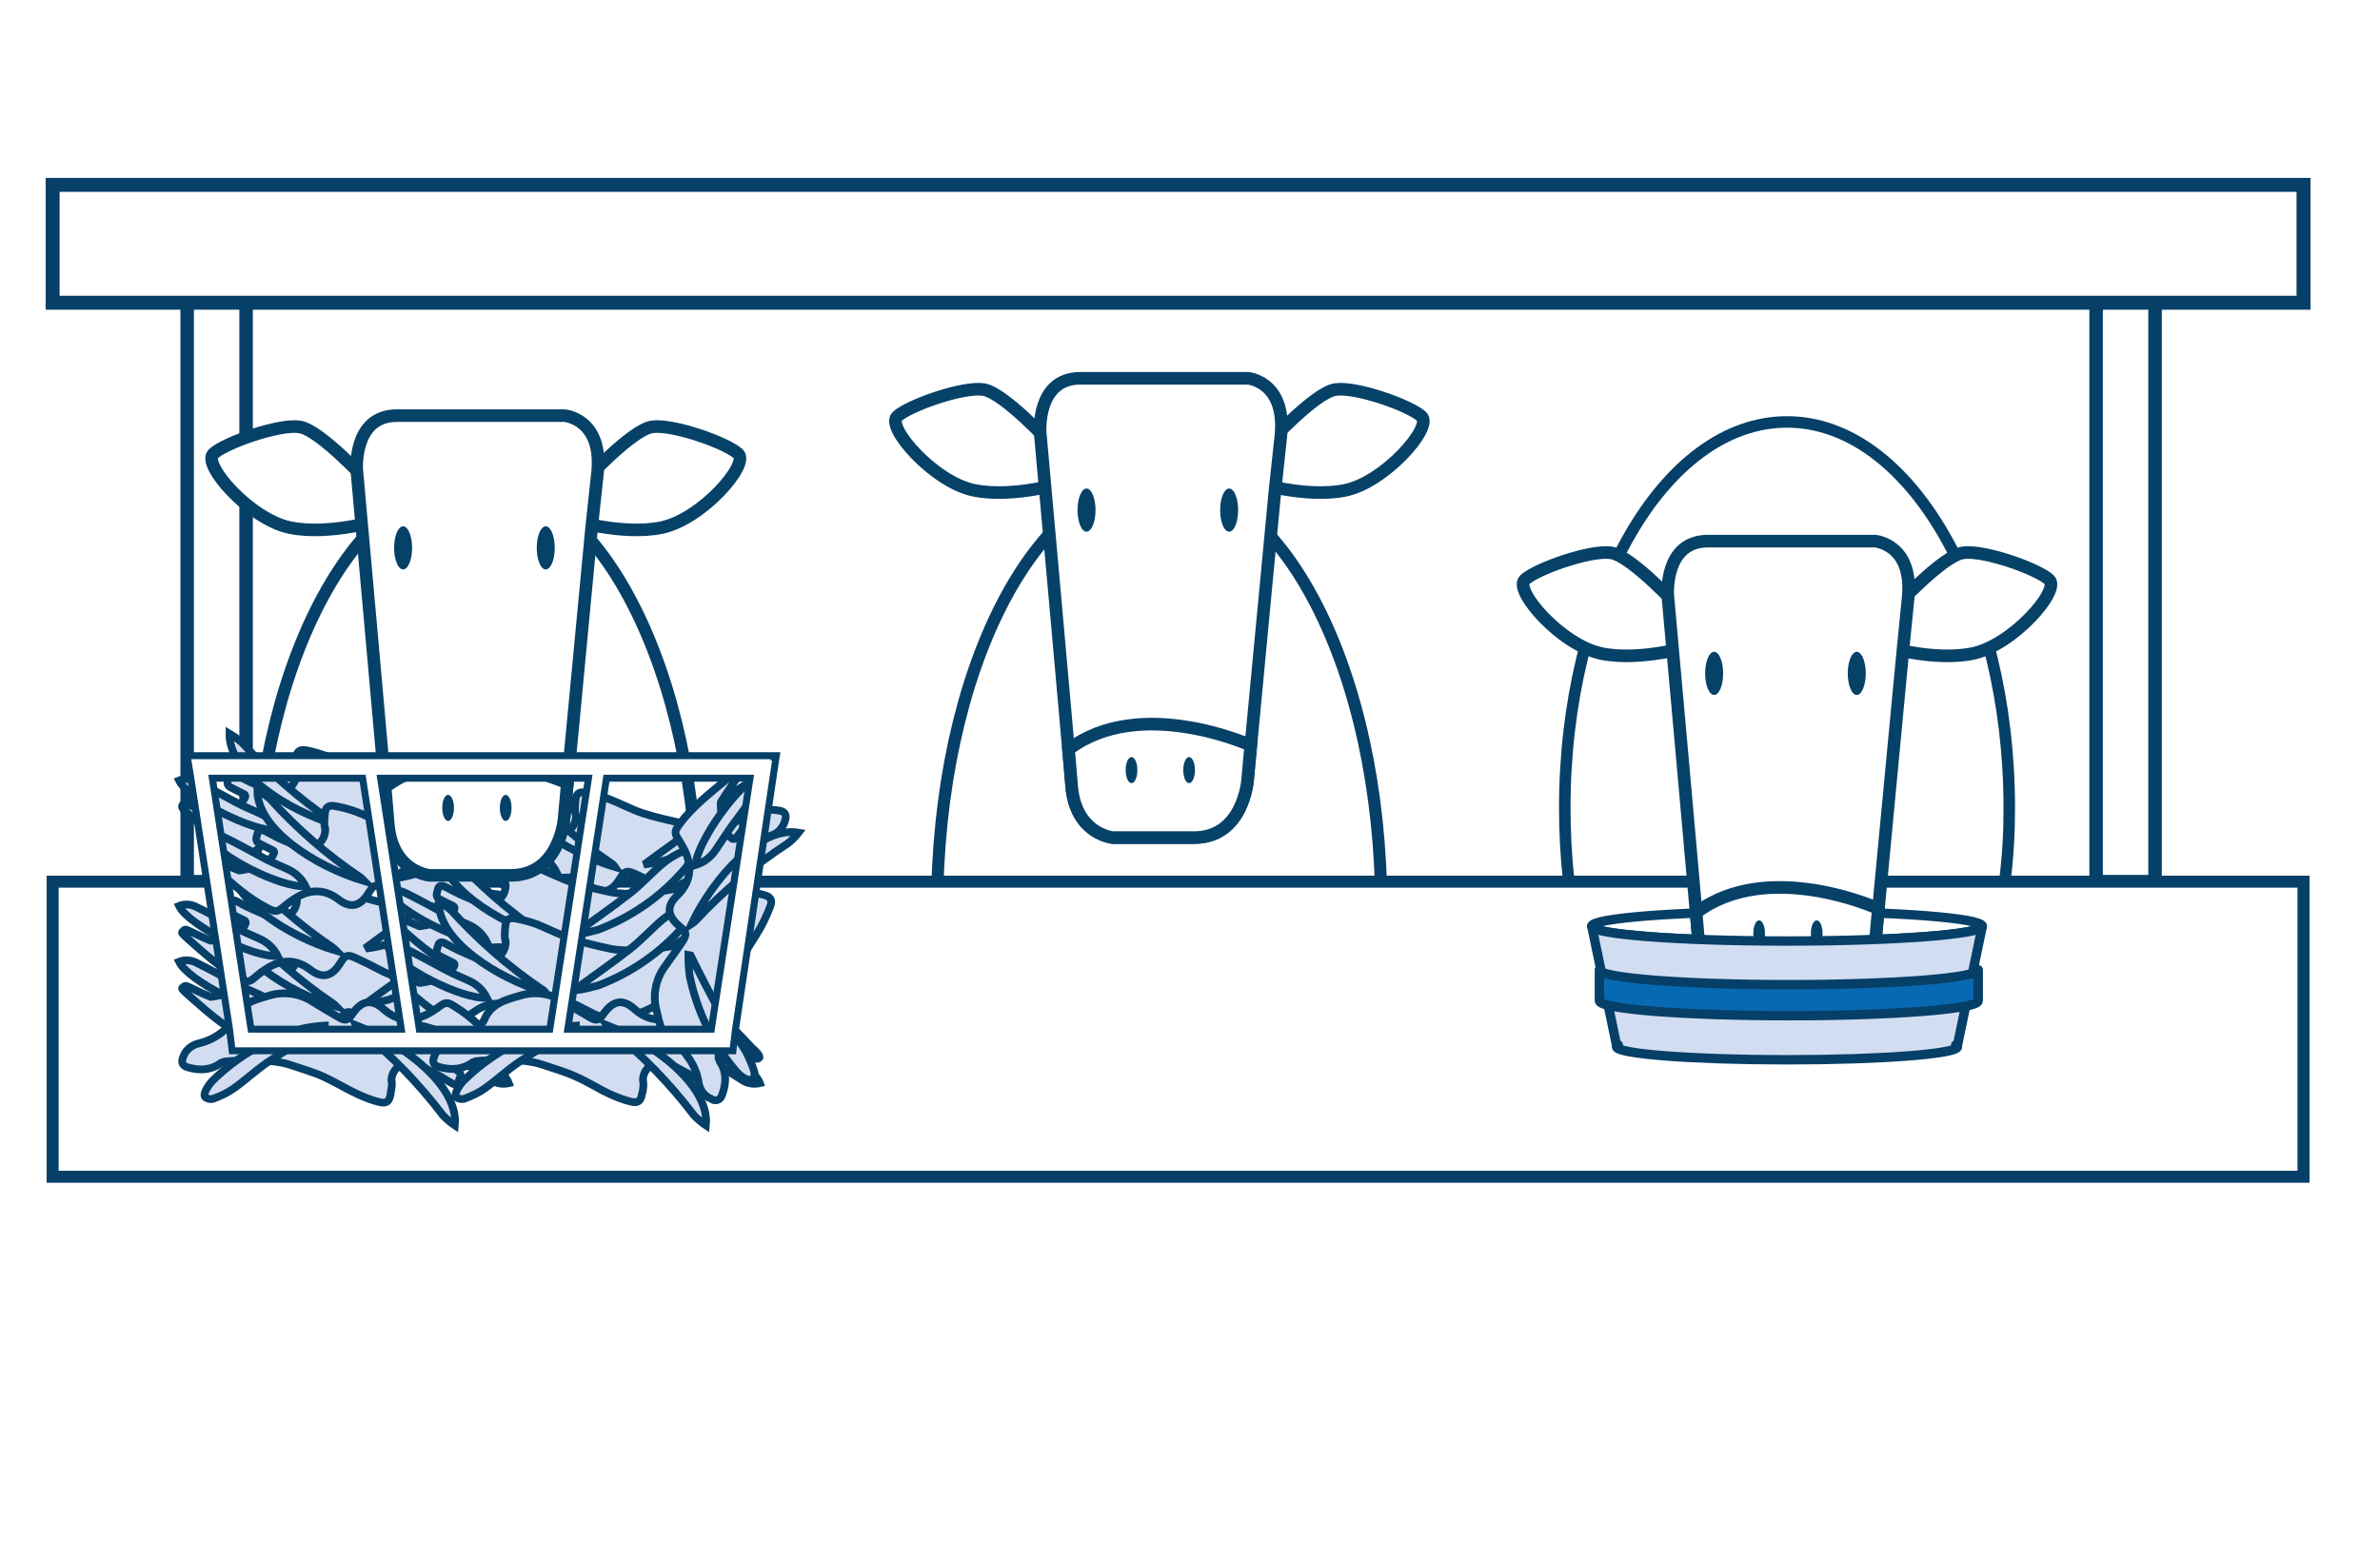 <?xml version="1.0" encoding="utf-8"?>
<!-- Generator: Adobe Illustrator 25.4.1, SVG Export Plug-In . SVG Version: 6.00 Build 0)  -->
<svg version="1.1" xmlns="http://www.w3.org/2000/svg" xmlns:xlink="http://www.w3.org/1999/xlink" x="0px" y="0px"
	 viewBox="0 0 529 347" style="enable-background:new 0 0 529 347;" xml:space="preserve">
<style type="text/css">
	.st0{fill:#FFFFFF;}
	.st1{fill:#FFFFFF;stroke:#064068;stroke-width:3;stroke-miterlimit:10;}
	.st2{fill:#FFFFFF;stroke:#064068;stroke-width:2.7;stroke-miterlimit:10;}
	.st3{fill:#FFFFFF;stroke:#064068;stroke-width:2.56;stroke-miterlimit:10;}
	.st4{fill:#FFFFFF;stroke:#064068;stroke-width:2.67;stroke-miterlimit:10;}
	.st5{fill:#FFFFFF;stroke:#064068;stroke-width:2.09;stroke-miterlimit:10;}
	.st6{fill:#FFFFFF;stroke:#064168;stroke-width:2.8;stroke-miterlimit:10;}
	.st7{fill:#064168;}
	.st8{fill:#D3DDF2;stroke:#064068;stroke-width:2.09;stroke-linecap:round;stroke-linejoin:round;}
	.st9{fill:#0769B2;stroke:#064068;stroke-width:2.09;stroke-linejoin:round;}
	.st10{fill:#D3DDF2;stroke:#064068;stroke-width:1.72;stroke-miterlimit:10;}
	.st11{fill:#FFFFFF;stroke:#064068;stroke-width:3.1;stroke-miterlimit:10;}
	.st12{fill:#FFFFFF;stroke:#064068;stroke-width:1.55;stroke-miterlimit:10;}
</style>
<g id="Laag_2">
	<rect class="st0" width="529" height="350.9"/>
</g>
<g id="Laag_1">
	<rect x="41.6" y="41.1" class="st1" width="13.1" height="154.9"/>
	<rect x="465.9" y="41.1" class="st1" width="13.1" height="154.9"/>
	<path class="st2" d="M155.1,202c0-52.9-22.1-95.7-49.3-95.7S56.4,149.1,56.4,202c0,2.2,0,4.3,0.1,6.4H155
		C155.1,206.3,155.1,204.1,155.1,202z"/>
	<path class="st2" d="M307,202c0-52.9-22.1-95.7-49.4-95.7s-49.3,42.8-49.3,95.7c0,2.2,0,4.3,0.1,6.4h98.5
		C307,206.3,307,204.1,307,202z"/>
	<path class="st3" d="M446.6,179.7c0-47.4-22.1-85.9-49.4-85.9s-49.4,38.4-49.4,85.9c0,5.4,0.3,10.9,0.9,16.3h96.9
		C446.3,190.6,446.6,185.2,446.6,179.7z"/>
	<polygon class="st4" points="445.7,196 348.8,196 306.9,196 208.5,196 155,196 56.5,196 11.7,196 11.7,261.6 73.3,261.6 
		138.3,261.6 225.2,261.6 290.2,261.6 382.4,261.6 412,261.6 512,261.6 512,196 	"/>
	<path class="st5" d="M440.6,205.9c0-1.8-19.4-3.3-43.4-3.3s-43.4,1.5-43.4,3.3l0,0c0,1.8,19.4,3.3,43.4,3.3
		S440.6,207.7,440.6,205.9z"/>
	<path class="st6" d="M373.4,135.3c0,0-10.7-11.7-15.3-12.4s-16.7,3.6-19.2,6s8.2,14.6,17.1,16.4s20.3-1.8,20.3-1.8L373.4,135.3z"/>
	<path class="st6" d="M421,135.3c0,0,10.7-11.7,15.3-12.4s16.7,3.6,19.2,6s-8.2,14.6-17.1,16.4s-20.3-1.8-20.3-1.8L421,135.3z"/>
	<path class="st6" d="M422.9,145.2l-6.1,64.4c0,0-0.9,12.8-11.9,12.8h-18c0,0-8.3-0.7-9.2-11.4s-7-78.6-7-78.6s-0.9-12.1,8.9-12.1
		h37.2c0,0,8.6,0.7,7.3,12.8L422.9,145.2z"/>
	<path class="st6" d="M417.5,202l-0.7,7.7c0,0-0.9,12.8-11.9,12.8h-18c0,0-8.3-0.7-9.2-11.4c-0.1-1.6-0.4-4.5-0.7-8.2
		C393,190.8,417.5,202,417.5,202z"/>
	<ellipse class="st7" cx="381" cy="149.7" rx="2" ry="4.8"/>
	<ellipse class="st7" cx="412.7" cy="149.7" rx="2" ry="4.8"/>
	<ellipse class="st7" cx="403.8" cy="207.5" rx="1.3" ry="2.9"/>
	<ellipse class="st7" cx="391" cy="207.5" rx="1.3" ry="2.9"/>
	<path class="st8" d="M440.6,205.9c0,1.8-19.4,3.3-43.4,3.3s-43.4-1.5-43.4-3.3l5.5,26.4h0.4c-0.3,0.1-0.4,0.3-0.4,0.4
		c0,1.6,17,2.9,37.9,2.9s37.9-1.3,37.9-2.9c0-0.1-0.2-0.3-0.4-0.4h0.4L440.6,205.9z"/>
	<path class="st9" d="M397.6,218.9c-23.3,0-42.1-1.5-42.1-3.3v6.9c0,1.8,18.9,3.3,42.1,3.3s42.1-1.5,42.1-3.3v-6.9
		C439.7,217.4,420.8,218.9,397.6,218.9z"/>
	<path class="st10" d="M40.6,179.7c0.5,0.5,1,1,1.6,1.5c3.4,3,6.8,6.1,10.9,8.2c2.1,1.1,2.3,1,4-0.5c0.7-0.6,1.4-1.2,2.2-1.6
		c3.3-2.1,6.6-2,9.7,0.4s5.2,0.9,6.7-1.6c1-1.6,1.4-1.9,3.2-1.1c2,0.9,4,1.9,5.9,2.9c3.1,1.7,6.8,1.8,10,0.4c3.1-1.2,6.3-2.3,7.3-6
		c0.4-0.9,1-1.6,1.7-2.3c1.6-1.6,3.5-2.8,5.6-3.5c1.5-0.5,2.6-1.8,3-3.3c0.4-1.2,0-2-1.3-2.2c-2.6-0.4-5.1-0.3-7.2,1.7L103,173
		c-2.9,0.5-10.1,1.6-14.5,0.5l0,0c-2.7-0.6-5.3-1.2-7.8-2s-5.2-2.3-7.8-3.3c-1.6-0.6-3.2-1.1-4.8-1.4c-1.6-0.3-2.2,0.3-2.3,1.9
		c-0.1,0.7-0.1,1.3-0.1,2c0,0.4,0.1,0.8,0.2,1.1c0,0,0,0.1,0,0.1c0,0.6-0.1,4.1-5,4.3c-0.1-0.1-0.2-0.1-0.4-0.2
		c-1.6-0.7-3.2-1.4-4.8-2.1c-1.1-0.5-2.2-1.2-3.3-1.7c-0.5-0.2-1.3-0.4-1.5,0.4s-0.8,1.8,0.3,2.4s2,1,3,1.5c0.3,0.1,0.4,0.5,0.3,0.7
		c-0.5,1.3-2.3,3-7.5,3.8c-0.1,0-0.2,0-0.3,0l-1.2-0.5c-1.4-0.6-2.7-1.3-4.1-1.9C40.7,178.5,40.2,179.2,40.6,179.7L40.6,179.7z"/>
	<path class="st10" d="M81.7,182.5c3.9-2.9,8-5.7,11.8-8.7c2.6-2,4.8-4.5,7.3-6.7c1.4-1.1,2.8-2,4.4-2.7c0.6-0.2,1.2-0.1,1.7,0.3
		c0.3,0.3,0.2,1.1,0,1.6c-0.3,0.8-0.8,1.6-1.3,2.2c-5.2,6-11.7,10.5-19.1,13.3c-1.5,0.4-3,0.8-4.6,1L81.7,182.5z"/>
	<path class="st10" d="M74.8,183.4c-11-3.2-23.9-11.6-23.8-20.3c1,0.6,1.9,1.2,2.8,2c6,6.6,12.7,12.5,20.1,17.5
		C74.2,182.9,74.5,183.2,74.8,183.4z"/>
	<path class="st10" d="M61.7,184.6c-5.4,0.4-19.9-6.9-21.9-11.1c1.2-0.5,2.6-0.4,3.8,0.2c3.1,1.5,6.1,3.2,9.1,4.8
		c1.7,0.9,3.5,1.6,5.2,2.4C59.6,181.7,60.9,183,61.7,184.6z"/>
	<path class="st10" d="M40.6,220c0.5,0.5,1,1,1.6,1.5c3.4,3,6.8,6.1,10.9,8.3c2.1,1.1,2.3,1,4-0.5c0.7-0.6,1.4-1.1,2.2-1.6
		c3.3-2.1,6.6-2.1,9.7,0.4s5.2,0.8,6.7-1.6c1-1.6,1.4-1.9,3.2-1.1c2,0.9,4,1.9,5.9,2.9c3.1,1.7,6.8,1.8,10,0.4
		c3.1-1.2,6.3-2.3,7.3-6c0.4-0.9,1-1.6,1.7-2.3c1.6-1.6,3.5-2.8,5.6-3.5c1.5-0.5,2.6-1.8,3-3.3c0.4-1.2,0-2-1.3-2.2
		c-2.6-0.5-5.1-0.3-7.2,1.7l-0.8,0.4c-2.9,0.5-10.1,1.6-14.5,0.5l0,0c-2.7-0.6-5.3-1.2-7.8-2s-5.2-2.2-7.8-3.3
		c-1.6-0.6-3.2-1.1-4.8-1.4c-1.6-0.3-2.2,0.3-2.3,1.9c-0.1,0.7-0.1,1.4-0.1,2.1c0,0.4,0.1,0.8,0.2,1.1c0,0,0,0.1,0,0.1
		c0,0.6-0.1,4.1-5,4.3c-0.1-0.1-0.2-0.1-0.4-0.2c-1.6-0.7-3.2-1.4-4.8-2.1c-1.1-0.5-2.2-1.1-3.3-1.7c-0.5-0.3-1.3-0.4-1.5,0.4
		s-0.8,1.8,0.3,2.4s2,1,3,1.5c0.3,0.1,0.4,0.5,0.3,0.7c-0.5,1.3-2.3,3-7.5,3.8c-0.1,0-0.2,0-0.3,0l-1.2-0.5
		c-1.4-0.6-2.7-1.3-4.1-1.9c-0.3-0.1-0.6,0-0.8,0.3C40.4,219.6,40.4,219.8,40.6,220L40.6,220z"/>
	<path class="st10" d="M81.7,222.8c3.9-2.9,8-5.7,11.8-8.7c2.6-2,4.8-4.5,7.3-6.6c1.3-1.1,2.8-2,4.4-2.7c0.6-0.2,1.2-0.1,1.7,0.3
		c0.3,0.3,0.2,1.1,0,1.6c-0.3,0.8-0.8,1.6-1.3,2.2c-5.2,6-11.7,10.5-19.1,13.3c-1.5,0.4-3,0.8-4.6,1L81.7,222.8z"/>
	<path class="st10" d="M74.8,223.8c-11-3.3-23.9-11.6-23.8-20.3c1,0.6,1.9,1.2,2.8,2c6,6.6,12.7,12.5,20.1,17.5
		C74.2,223.2,74.5,223.5,74.8,223.8z"/>
	<path class="st10" d="M61.7,224.9c-5.4,0.5-19.9-6.9-21.9-11.1c1.3-0.5,2.6-0.4,3.8,0.2c3.1,1.5,6.1,3.2,9.1,4.8
		c1.7,0.9,3.5,1.6,5.2,2.4C59.6,222,60.9,223.3,61.7,224.9z"/>
	<path class="st10" d="M40.6,207.6c0.5,0.5,1,1,1.6,1.5c3.4,3,6.8,6.1,10.9,8.3c2.1,1.1,2.3,1,4-0.5c0.7-0.6,1.4-1.1,2.2-1.6
		c3.3-2.1,6.6-2.1,9.7,0.3s5.2,0.9,6.7-1.6c1-1.6,1.4-1.9,3.2-1.1c2,0.9,4,1.9,5.9,2.9c3.1,1.7,6.8,1.8,10,0.4
		c3.1-1.2,6.3-2.3,7.3-6c0.4-0.9,1-1.6,1.7-2.3c1.5-1.6,3.5-2.8,5.6-3.5c1.5-0.5,2.6-1.8,3-3.3c0.4-1.2,0-2-1.3-2.2
		c-2.6-0.5-5.1-0.3-7.2,1.7l-0.8,0.4c-2.9,0.5-10.1,1.6-14.5,0.5l0,0c-2.7-0.6-5.3-1.2-7.8-2s-5.2-2.2-7.8-3.3
		c-1.6-0.6-3.2-1.1-4.8-1.4c-1.6-0.3-2.2,0.3-2.3,1.9c-0.1,0.7-0.1,1.4-0.1,2.1c0,0.4,0.1,0.8,0.2,1.1c0,0,0,0.1,0,0.1
		c0,0.6-0.1,4.1-5,4.3c-0.1-0.1-0.2-0.1-0.4-0.2c-1.6-0.7-3.2-1.4-4.8-2.1c-1.1-0.5-2.2-1.1-3.3-1.7c-0.5-0.2-1.3-0.4-1.5,0.4
		s-0.8,1.8,0.3,2.4s2,1,3,1.5c0.3,0.1,0.4,0.5,0.3,0.7c-0.5,1.3-2.3,3-7.5,3.8c-0.1,0-0.2,0-0.3,0l-1.2-0.5
		c-1.4-0.6-2.7-1.3-4.1-1.9c-0.3-0.1-0.6,0-0.8,0.3C40.4,207.2,40.4,207.4,40.6,207.6L40.6,207.6z"/>
	<path class="st10" d="M81.7,210.4c3.9-2.9,8-5.7,11.8-8.7c2.6-2,4.8-4.5,7.3-6.6c1.3-1.1,2.8-2,4.4-2.7c0.6-0.2,1.2-0.1,1.7,0.3
		c0.3,0.2,0.2,1.1,0,1.6c-0.3,0.8-0.8,1.6-1.3,2.2c-5.2,6-11.7,10.5-19.1,13.3c-1.5,0.4-3,0.8-4.6,1L81.7,210.4z"/>
	<path class="st10" d="M74.8,211.4c-11-3.3-23.9-11.6-23.8-20.3c1,0.6,1.9,1.2,2.8,2c6,6.6,12.7,12.5,20.1,17.5
		C74.2,210.8,74.5,211.1,74.8,211.4z"/>
	<path class="st10" d="M61.7,212.5c-5.4,0.5-19.9-6.9-21.9-11.1c1.3-0.5,2.6-0.4,3.8,0.2c3.1,1.5,6.1,3.2,9.1,4.8
		c1.7,0.9,3.5,1.6,5.2,2.4C59.6,209.6,60.9,210.9,61.7,212.5z"/>
	<path class="st10" d="M46.8,192.1c0.5,0.5,1,1,1.6,1.5c3.4,3,6.8,6.1,10.9,8.2c2.1,1.1,2.3,1,4.1-0.5c0.7-0.6,1.4-1.1,2.2-1.6
		c3.3-2.1,6.6-2.1,9.7,0.3s5.2,0.9,6.7-1.6c1-1.6,1.4-1.9,3.2-1.1c2,0.9,4,1.9,5.9,2.9c3.1,1.7,6.8,1.8,10,0.4
		c3.1-1.2,6.3-2.3,7.3-6c0.4-0.9,1-1.6,1.7-2.3c1.5-1.6,3.5-2.8,5.6-3.5c1.5-0.5,2.6-1.8,3-3.3c0.4-1.2,0-2-1.3-2.2
		c-2.6-0.5-5.1-0.3-7.2,1.6l-0.8,0.4c-2.9,0.5-10.1,1.6-14.5,0.5l0,0c-2.7-0.6-5.3-1.2-7.8-2s-5.2-2.3-7.8-3.3
		c-1.6-0.6-3.2-1-4.8-1.3c-1.6-0.3-2.2,0.3-2.3,1.9c-0.1,0.7-0.1,1.4-0.1,2.1c0,0.4,0.1,0.8,0.2,1.1c0,0,0,0.1,0,0.1
		c0,0.6-0.1,4.1-5,4.3c-0.1-0.1-0.2-0.1-0.4-0.2c-1.6-0.7-3.2-1.4-4.8-2.1c-1.1-0.5-2.2-1.2-3.3-1.7c-0.5-0.2-1.3-0.4-1.5,0.4
		s-0.8,1.8,0.3,2.4s2,1,3,1.5c0.3,0.1,0.4,0.4,0.3,0.7c-0.5,1.3-2.3,3-7.5,3.8c-0.1,0-0.2,0-0.3,0l-1.2-0.5
		c-1.4-0.6-2.7-1.3-4.1-1.9c-0.3-0.2-0.6-0.1-0.8,0.2C46.6,191.7,46.6,192,46.8,192.1L46.8,192.1z"/>
	<path class="st10" d="M87.9,194.9c3.9-2.9,8-5.7,11.8-8.7c2.6-2,4.8-4.5,7.3-6.7c1.4-1.1,2.8-2,4.4-2.7c0.6-0.2,1.2-0.1,1.7,0.3
		c0.3,0.2,0.2,1.1,0,1.6c-0.3,0.8-0.8,1.6-1.3,2.2c-5.2,6-11.7,10.5-19.1,13.3c-1.5,0.4-3,0.8-4.6,1L87.9,194.9z"/>
	<path class="st10" d="M81,195.9c-11-3.3-23.9-11.6-23.8-20.3c1,0.6,1.9,1.2,2.8,2c6,6.6,12.7,12.5,20.2,17.5
		C80.4,195.3,80.7,195.6,81,195.9z"/>
	<path class="st10" d="M67.9,197c-5.4,0.5-19.9-6.9-21.9-11.1c1.2-0.5,2.6-0.4,3.8,0.2c3.1,1.5,6.1,3.2,9.1,4.8
		c1.7,0.9,3.5,1.6,5.2,2.4C65.8,194.1,67.1,195.4,67.9,197z"/>
	<path class="st10" d="M102.6,189c0.5,0.5,1,1,1.6,1.5c3.4,3,6.8,6.1,10.9,8.2c2.1,1.1,2.3,1,4.1-0.5c0.7-0.6,1.4-1.1,2.2-1.6
		c3.3-2.1,6.6-2.1,9.7,0.3s5.2,0.9,6.7-1.6c1-1.6,1.4-1.9,3.2-1.1c2,0.9,4,1.9,5.9,2.9c3.1,1.7,6.8,1.8,10,0.4
		c3.1-1.2,6.3-2.3,7.3-6c0.4-0.9,1-1.6,1.7-2.3c1.6-1.6,3.5-2.8,5.6-3.5c1.5-0.5,2.6-1.8,3-3.3c0.4-1.2,0-2-1.3-2.2
		c-2.6-0.4-5.1-0.3-7.2,1.7l-0.8,0.4c-2.9,0.5-10.1,1.6-14.5,0.5l0,0c-2.7-0.6-5.3-1.2-7.8-2c-2.7-0.9-5.2-2.3-7.9-3.3
		c-1.6-0.6-3.2-1-4.8-1.3c-1.6-0.3-2.2,0.3-2.3,1.9c-0.1,0.7-0.1,1.4-0.1,2.1c0,0.4,0.1,0.8,0.2,1.1c0,0,0,0.1,0,0.1
		c0,0.6-0.1,4.1-5,4.3c-0.1-0.1-0.2-0.1-0.4-0.2c-1.6-0.7-3.2-1.4-4.8-2.1c-1.1-0.5-2.2-1.2-3.3-1.7c-0.6-0.2-1.3-0.4-1.5,0.4
		s-0.8,1.8,0.3,2.4s2,1,3,1.5c0.3,0.1,0.4,0.4,0.3,0.7c-0.6,1.3-2.3,3-7.5,3.8c-0.1,0-0.2,0-0.3,0l-1.3-0.5
		c-1.4-0.6-2.7-1.3-4.1-1.9c-0.3-0.2-0.6-0.1-0.8,0.2C102.4,188.7,102.5,188.9,102.6,189L102.6,189z"/>
	<path class="st10" d="M143.7,191.8c3.9-2.9,8-5.7,11.8-8.7c2.6-2,4.8-4.5,7.3-6.7c1.4-1.1,2.8-2,4.4-2.7c0.6-0.2,1.2-0.1,1.7,0.3
		c0.3,0.2,0.2,1.1,0,1.6c-0.3,0.8-0.8,1.6-1.4,2.2c-5.2,6-11.7,10.5-19.1,13.3c-1.5,0.4-3,0.8-4.6,1L143.7,191.8z"/>
	<path class="st10" d="M136.8,192.8c-11-3.3-23.9-11.6-23.8-20.3c1,0.6,1.9,1.2,2.8,2c6,6.6,12.8,12.5,20.2,17.5
		C136.3,192.2,136.6,192.5,136.8,192.8z"/>
	<path class="st10" d="M123.7,193.9c-5.4,0.5-19.9-6.9-21.9-11.1c1.2-0.5,2.6-0.4,3.8,0.2c3.1,1.5,6.1,3.2,9.1,4.8
		c1.7,0.9,3.5,1.6,5.2,2.4C121.6,191,122.9,192.3,123.7,193.9z"/>
	<path class="st10" d="M87.1,204.5c0.5,0.5,1,1.1,1.6,1.5c3.4,3,6.8,6.1,10.9,8.2c2.1,1.1,2.3,1,4.1-0.5c0.7-0.6,1.4-1.1,2.2-1.6
		c3.3-2.1,6.6-2.1,9.7,0.3s5.2,0.9,6.7-1.6c1-1.6,1.4-1.9,3.2-1.1c2,0.9,4,1.9,5.9,2.9c3.1,1.7,6.8,1.8,10,0.4
		c3.1-1.2,6.3-2.3,7.3-6c0.4-0.9,1-1.6,1.7-2.3c1.5-1.6,3.5-2.8,5.6-3.5c1.5-0.5,2.6-1.8,3-3.3c0.4-1.2,0-2-1.3-2.2
		c-2.6-0.5-5.1-0.3-7.3,1.6l-0.8,0.4c-2.9,0.5-10.1,1.6-14.5,0.5l0,0c-2.7-0.6-5.3-1.2-7.8-2c-2.7-0.9-5.2-2.2-7.9-3.3
		c-1.6-0.6-3.2-1-4.8-1.3c-1.6-0.3-2.2,0.3-2.3,1.9c-0.1,0.7-0.1,1.4-0.1,2.1c0,0.4,0.1,0.8,0.2,1.1c0,0,0,0.1,0,0.1
		c0,0.6-0.1,4.1-5,4.3c-0.1-0.1-0.2-0.1-0.4-0.2c-1.6-0.7-3.2-1.4-4.8-2.1c-1.1-0.5-2.2-1.1-3.3-1.7c-0.5-0.2-1.3-0.4-1.5,0.4
		s-0.8,1.8,0.3,2.4s2,1,3,1.5c0.3,0.1,0.4,0.4,0.3,0.7c-0.6,1.3-2.3,3-7.5,3.8c-0.1,0-0.2,0-0.3,0l-1.2-0.5
		c-1.4-0.6-2.7-1.3-4.1-1.9c-0.3-0.1-0.6,0-0.8,0.3c-0.1,0.2-0.1,0.4,0.1,0.6L87.1,204.5z"/>
	<path class="st10" d="M128.2,207.3c3.9-2.9,8-5.7,11.8-8.7c2.6-2,4.8-4.5,7.3-6.6c1.3-1.1,2.8-2,4.4-2.7c0.6-0.2,1.2-0.1,1.7,0.3
		c0.3,0.2,0.2,1.1,0,1.6c-0.3,0.8-0.8,1.6-1.4,2.2c-5.2,6-11.7,10.5-19.1,13.3c-1.5,0.4-3,0.8-4.6,1L128.2,207.3z"/>
	<path class="st10" d="M121.3,208.3c-11-3.3-23.9-11.6-23.8-20.3c1,0.6,1.9,1.2,2.8,2c6,6.6,12.7,12.5,20.1,17.5
		C120.8,207.7,121.1,208,121.3,208.3z"/>
	<path class="st10" d="M108.2,209.4c-5.4,0.5-19.9-6.9-21.9-11.1c1.3-0.5,2.6-0.4,3.8,0.2c3.1,1.5,6.1,3.2,9.1,4.8
		c1.7,0.9,3.5,1.6,5.2,2.4C106.1,206.5,107.4,207.8,108.2,209.4z"/>
	<path class="st10" d="M87.1,216.9c0.5,0.5,1,1,1.6,1.5c3.4,3,6.8,6.1,10.9,8.3c2.1,1.1,2.3,1,4.1-0.5c0.7-0.6,1.4-1.1,2.2-1.6
		c3.3-2.1,6.6-2,9.7,0.3s5.2,0.9,6.7-1.6c1-1.6,1.4-1.9,3.2-1.1c2,0.9,4,1.9,5.9,2.9c3.1,1.7,6.8,1.8,10,0.4c3.1-1.2,6.3-2.3,7.3-6
		c0.4-0.9,1-1.6,1.7-2.3c1.5-1.6,3.5-2.8,5.6-3.5c1.5-0.5,2.6-1.8,3-3.3c0.4-1.2,0-2-1.3-2.2c-2.6-0.5-5.1-0.3-7.3,1.7l-0.8,0.4
		c-2.9,0.5-10.1,1.6-14.5,0.5l0,0c-2.7-0.6-5.3-1.2-7.8-2c-2.7-0.9-5.2-2.2-7.9-3.3c-1.6-0.6-3.2-1-4.8-1.3
		c-1.6-0.3-2.2,0.3-2.3,1.9c-0.1,0.7-0.1,1.4-0.1,2.1c0,0.4,0.1,0.8,0.2,1.1c0,0,0,0.1,0,0.1c0,0.6-0.1,4.1-5,4.3l-0.4-0.2
		c-1.6-0.7-3.2-1.4-4.8-2.1c-1.1-0.5-2.2-1.1-3.3-1.7c-0.5-0.3-1.3-0.4-1.5,0.4s-0.8,1.8,0.3,2.4s2,1,3,1.5c0.3,0.1,0.4,0.5,0.3,0.7
		c-0.6,1.3-2.3,3-7.5,3.8c-0.1,0-0.2,0-0.3,0l-1.2-0.5c-1.4-0.6-2.7-1.3-4.1-1.9c-0.3-0.1-0.6,0-0.8,0.3
		C86.9,216.5,87,216.8,87.1,216.9L87.1,216.9z"/>
	<path class="st10" d="M128.2,219.7c3.9-2.9,8-5.7,11.8-8.7c2.6-2,4.8-4.5,7.3-6.6c1.4-1.1,2.8-2,4.4-2.7c0.6-0.2,1.2-0.1,1.7,0.3
		c0.3,0.3,0.2,1.1,0,1.6c-0.3,0.8-0.8,1.6-1.4,2.2c-5.2,6-11.7,10.5-19.1,13.3c-1.5,0.4-3,0.8-4.6,1L128.2,219.7z"/>
	<path class="st10" d="M121.3,220.7c-11-3.3-23.9-11.6-23.8-20.3c1,0.6,1.9,1.2,2.8,2c6,6.6,12.7,12.5,20.1,17.5
		C120.8,220.1,121.1,220.4,121.3,220.7z"/>
	<path class="st10" d="M108.2,221.8c-5.4,0.5-19.9-6.9-21.9-11.1c1.3-0.5,2.6-0.4,3.8,0.2c3.1,1.5,6.1,3.2,9.1,4.8
		c1.7,0.9,3.5,1.6,5.2,2.4C106.1,218.9,107.4,220.2,108.2,221.8z"/>
	<path class="st10" d="M112.9,234.6c-0.4-0.6-0.9-1.1-1.5-1.6c-3.1-3.3-6.2-6.7-10.1-9.1c-2-1.3-2.2-1.2-4.1,0.2
		c-0.7,0.5-1.5,1-2.3,1.4c-3.5,1.8-6.7,1.5-9.7-1.2s-5.2-1.3-6.8,1c-1.1,1.6-1.6,1.8-3.2,0.8c-1.9-1.1-3.8-2.2-5.7-3.4
		c-2.9-1.9-6.6-2.4-9.9-1.3c-3.2,0.9-6.4,1.8-7.8,5.4c-0.5,0.9-1.1,1.6-1.9,2.2c-1.7,1.5-3.7,2.5-5.9,3c-1.5,0.4-2.8,1.5-3.3,3
		c-0.5,1.2-0.1,2,1.1,2.3c2.5,0.7,5,0.7,7.3-1l0.8-0.3c2.9-0.3,10.2-0.7,14.5,0.7l0,0c2.6,0.9,5.2,1.6,7.6,2.7s5,2.7,7.6,3.9
		c1.5,0.7,3.1,1.3,4.7,1.7c1.6,0.4,2.2-0.1,2.5-1.7c0.1-0.7,0.2-1.3,0.3-2c0-0.4,0-0.8-0.1-1.1c0,0,0-0.1,0-0.1
		c0-0.6,0.4-4.1,5.3-3.9c0.1,0.1,0.2,0.2,0.3,0.2c1.5,0.9,3.1,1.7,4.6,2.5c1.1,0.6,2.1,1.3,3.2,1.9c0.5,0.3,1.3,0.6,1.5-0.3
		s1-1.7-0.1-2.4c-0.9-0.6-1.9-1.2-2.8-1.8c-0.3-0.2-0.4-0.5-0.2-0.8c0.7-1.3,2.6-2.8,7.8-3.1c0.1,0,0.2,0,0.3,0.1l1.2,0.6
		c1.3,0.7,2.6,1.5,3.9,2.3c0.3,0.2,0.6,0.1,0.8-0.2C113,235,113,234.8,112.9,234.6L112.9,234.6z"/>
	<path class="st10" d="M72.2,228.3c-4.2,2.6-8.4,5-12.5,7.7c-2.7,1.8-5.1,4.1-7.8,6c-1.4,1-3,1.7-4.6,2.3c-0.6,0.1-1.2,0-1.7-0.4
		c-0.3-0.3-0.1-1.1,0.2-1.6c0.4-0.8,0.9-1.5,1.5-2.1c5.6-5.5,12.6-9.5,20.2-11.6c1.5-0.3,3.1-0.5,4.7-0.6L72.2,228.3z"/>
	<path class="st10" d="M79.1,227.9c10.7,4.2,22.9,13.6,22,22.3c-0.9-0.6-1.8-1.4-2.6-2.2c-5.4-7.1-11.6-13.5-18.6-19.1
		C79.6,228.6,79.3,228.3,79.1,227.9z"/>
	<path class="st10" d="M92.3,227.9c5.5,0,19.2,8.6,20.8,12.9c-1.3,0.3-2.7,0.1-3.8-0.6c-2.9-1.8-5.8-3.7-8.7-5.5
		c-1.6-1-3.3-1.9-5-2.9C94.1,231,92.9,229.6,92.3,227.9z"/>
	<path class="st10" d="M168.7,234.6c-0.4-0.6-0.9-1.1-1.5-1.6c-3.1-3.3-6.2-6.7-10.1-9.1c-2-1.3-2.2-1.2-4.1,0.2
		c-0.7,0.5-1.5,1-2.3,1.4c-3.5,1.8-6.7,1.5-9.7-1.2s-5.1-1.3-6.8,1c-1.1,1.6-1.6,1.8-3.2,0.8c-1.9-1.1-3.8-2.2-5.7-3.4
		c-2.9-1.9-6.6-2.4-9.9-1.3c-3.2,0.9-6.4,1.8-7.8,5.4c-0.5,0.8-1.1,1.5-1.9,2.1c-1.7,1.5-3.7,2.5-5.9,3c-1.5,0.4-2.8,1.5-3.3,3
		c-0.5,1.2-0.1,2,1.1,2.3c2.6,0.7,5,0.7,7.4-1l0.8-0.3c2.9-0.3,10.2-0.7,14.5,0.7l0,0c2.6,0.9,5.2,1.6,7.6,2.7
		c2.6,1.1,5,2.7,7.6,3.9c1.5,0.7,3.1,1.3,4.7,1.7c1.6,0.4,2.2-0.1,2.5-1.7c0.2-0.7,0.3-1.3,0.3-2c0-0.4,0-0.8-0.1-1.1
		c0,0,0-0.1,0-0.1c0-0.6,0.4-4.1,5.3-3.9l0.4,0.2c1.5,0.9,3.1,1.7,4.6,2.5c1.1,0.6,2.1,1.3,3.2,1.9c0.5,0.3,1.3,0.6,1.5-0.3
		s1-1.7-0.1-2.4s-1.9-1.2-2.8-1.8c-0.3-0.2-0.4-0.5-0.2-0.8c0.6-1.3,2.6-2.8,7.8-3.1c0.1,0,0.2,0,0.3,0.1c0.4,0.2,0.8,0.4,1.2,0.6
		c1.3,0.7,2.6,1.5,3.9,2.3c0.3,0.2,0.6,0.1,0.8-0.2C168.8,235,168.8,234.8,168.7,234.6L168.7,234.6z"/>
	<path class="st10" d="M128,228.3c-4.2,2.6-8.4,5-12.5,7.7c-2.7,1.8-5.1,4.1-7.8,6c-1.4,1-3,1.7-4.6,2.3c-0.6,0.1-1.2,0-1.7-0.4
		c-0.3-0.3-0.1-1.1,0.2-1.6c0.4-0.8,0.9-1.5,1.5-2.1c5.6-5.5,12.6-9.5,20.2-11.6c1.5-0.3,3.1-0.5,4.7-0.6L128,228.3z"/>
	<path class="st10" d="M134.9,227.9c10.7,4.2,22.9,13.6,22,22.3c-0.9-0.6-1.8-1.4-2.6-2.2c-5.4-7.1-11.6-13.5-18.6-19.1
		C135.4,228.6,135.2,228.3,134.9,227.9z"/>
	<path class="st10" d="M148.1,227.9c5.4,0,19.2,8.6,20.8,12.9c-1.3,0.3-2.7,0.1-3.8-0.6c-2.9-1.8-5.8-3.7-8.7-5.5
		c-1.6-1-3.3-1.9-5-2.9C149.9,231,148.8,229.6,148.1,227.9z"/>
	<path class="st10" d="M162.8,172.3c-0.6,0.4-1.2,0.9-1.7,1.3c-3.5,2.9-7.1,5.7-9.9,9.4c-1.4,1.9-1.4,2.1-0.1,4.1
		c0.5,0.8,0.9,1.6,1.3,2.4c1.5,3.6,1,6.8-1.9,9.6s-1.6,5,0.6,6.9c1.5,1.2,1.6,1.7,0.6,3.3c-1.2,1.8-2.5,3.6-3.8,5.4
		c-2.1,2.8-2.9,6.4-2,9.8c0.7,3.2,1.3,6.5,4.8,8.2c0.8,0.5,1.5,1.2,2,2c1.4,1.8,2.3,3.9,2.6,6.1c0.3,1.6,1.3,2.9,2.8,3.5
		c0.7,0.5,1.6,0.4,2.1-0.3c0.1-0.2,0.2-0.4,0.3-0.6c0.9-2.5,1.1-5-0.5-7.4l-0.3-0.8c0-2.9,0-10.2,1.8-14.4l0,0c1-2.6,2-5.1,3.2-7.4
		s3-4.8,4.4-7.3c0.8-1.5,1.5-3,2.1-4.6c0.6-1.5,0-2.2-1.6-2.6c-0.7-0.2-1.3-0.3-2-0.4c-0.4,0-0.8,0-1.2,0h-0.1
		c-0.6-0.1-4.1-0.7-3.5-5.6l0.3-0.3c1-1.4,1.9-2.9,2.9-4.4c0.7-1,1.5-2,2.2-3c0.3-0.5,0.6-1.2-0.2-1.5s-1.7-1.1-2.4-0.1
		s-1.3,1.8-2,2.7c-0.2,0.2-0.5,0.3-0.8,0.2c-1.2-0.8-2.6-2.8-2.6-8c0-0.1,0-0.2,0.1-0.3l0.7-1.1c0.8-1.3,1.7-2.5,2.5-3.7
		c0.2-0.2,0.1-0.6-0.1-0.8C163.2,172.2,163,172.1,162.8,172.3L162.8,172.3z"/>
	<path class="st10" d="M153.5,212.4c2.2,4.4,4.4,8.8,6.8,13c1.6,2.9,3.7,5.4,5.4,8.2c0.8,1.5,1.5,3.1,2,4.8c0.1,0.6-0.1,1.2-0.6,1.6
		c-0.3,0.2-1.1,0-1.6-0.3c-0.8-0.4-1.4-1-2-1.7c-5.1-6-8.6-13.3-10.2-21c-0.2-1.6-0.3-3.1-0.3-4.7L153.5,212.4z"/>
	<path class="st10" d="M153.7,205.4c4.9-10.3,15.2-21.8,23.8-20.3c-0.7,0.9-1.5,1.7-2.4,2.4c-7.5,4.9-14.4,10.6-20.4,17.1
		C154.3,205,154,205.2,153.7,205.4z"/>
	<path class="st10" d="M154.6,192.3c0.4-5.4,9.9-18.6,14.4-19.9c0.3,1.3,0,2.7-0.8,3.7c-2,2.8-4.1,5.5-6.1,8.3
		c-1.1,1.6-2.1,3.2-3.2,4.8C157.8,190.7,156.3,191.8,154.6,192.3z"/>
	<path class="st6" d="M233.9,99c0,0-10.7-11.7-15.3-12.4s-16.7,3.6-19.2,6s8.2,14.6,17.1,16.4s20.3-1.8,20.3-1.8L233.9,99z"/>
	<path class="st6" d="M281.5,99c0,0,10.7-11.7,15.3-12.4s16.7,3.6,19.2,6s-8.2,14.6-17,16.4s-20.3-1.8-20.3-1.8L281.5,99z"/>
	<path class="st6" d="M283.4,109l-6.1,64.4c0,0-0.9,12.8-11.9,12.8h-18c0,0-8.3-0.7-9.2-11.4s-7-78.6-7-78.6s-0.9-12.1,8.9-12.1
		h37.3c0,0,8.5,0.7,7.3,12.8L283.4,109z"/>
	<path class="st6" d="M278,165.7l-0.7,7.7c0,0-0.9,12.8-11.9,12.8h-18c0,0-8.3-0.7-9.2-11.4c-0.1-1.6-0.4-4.5-0.7-8.2
		C253.4,154.5,278,165.7,278,165.7z"/>
	<ellipse class="st7" cx="241.5" cy="113.4" rx="2" ry="4.8"/>
	<ellipse class="st7" cx="273.2" cy="113.4" rx="2" ry="4.8"/>
	<ellipse class="st7" cx="264.3" cy="171.2" rx="1.3" ry="2.9"/>
	<ellipse class="st7" cx="251.5" cy="171.2" rx="1.3" ry="2.9"/>
	<rect x="11.7" y="41.1" class="st11" width="500.3" height="26.2"/>
	<path class="st6" d="M81.9,107.3c0,0-10.7-11.7-15.3-12.4s-16.7,3.6-19.2,6s8.2,14.6,17.1,16.4s20.3-1.8,20.3-1.8L81.9,107.3z"/>
	<path class="st6" d="M129.6,107.3c0,0,10.7-11.7,15.3-12.4s16.7,3.6,19.2,6s-8.2,14.6-17.1,16.4s-20.3-1.8-20.3-1.8L129.6,107.3z"
		/>
	<path class="st6" d="M131.5,117.3l-6.1,64.4c0,0-0.9,12.8-11.9,12.8h-18c0,0-8.3-0.7-9.2-11.4s-7-78.6-7-78.6s-0.9-12.1,8.9-12.1
		h37.3c0,0,8.6,0.7,7.3,12.8L131.5,117.3z"/>
	<path class="st6" d="M126.1,174.1l-0.7,7.7c0,0-0.9,12.8-11.9,12.8h-18c0,0-8.3-0.7-9.2-11.4c-0.1-1.6-0.4-4.5-0.7-8.2
		C101.5,162.9,126.1,174.1,126.1,174.1z"/>
	<ellipse class="st7" cx="89.6" cy="121.8" rx="2" ry="4.8"/>
	<ellipse class="st7" cx="121.3" cy="121.8" rx="2" ry="4.8"/>
	<ellipse class="st7" cx="112.4" cy="179.6" rx="1.3" ry="2.9"/>
	<ellipse class="st7" cx="99.6" cy="179.6" rx="1.3" ry="2.9"/>
	<path class="st12" d="M172.5,168.3h-0.2l0.1-0.3H41.6l0.8,4.9l0,0l8.6,55.8l0,0l0.6,4.9h111.3l0.6-4.9l0,0L172.5,168.3z M166.7,173
		l-8.6,55.8h-31.9l8.6-55.8H166.7z M122.2,228.8h-29L84.6,173h46.2L122.2,228.8z M47.2,173h33.4l8.6,55.8H55.8L47.2,173z"/>
</g>
</svg>
